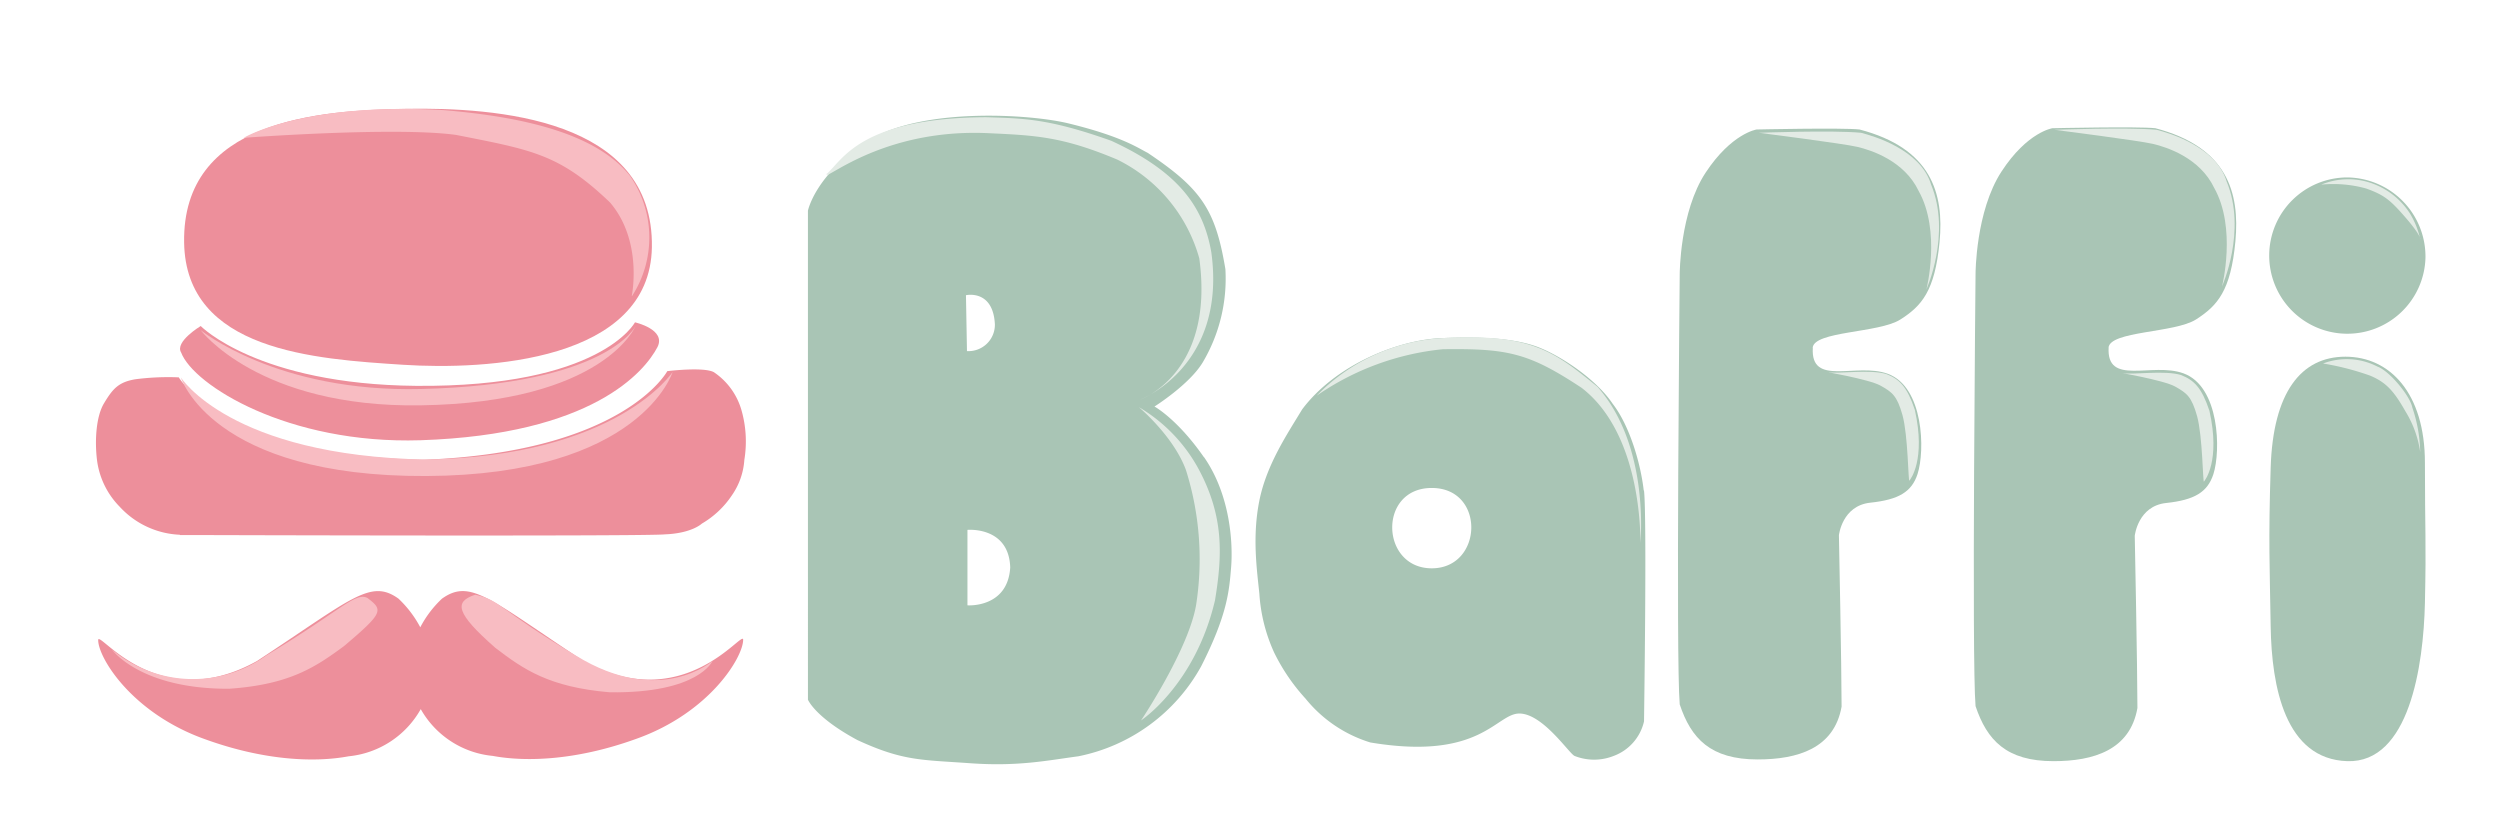 <?xml version="1.0" encoding="UTF-8"?>
<svg xmlns="http://www.w3.org/2000/svg" data-bbox="12.206 13.826 296.324 83.383" viewBox="0 0 318 104" data-type="color">
  <g>
    <path d="M74.22 84.08c-12-7.93-14.39-10.51-18-7.93a13.66 13.66 0 0 0-2.76 3.64 14 14 0 0 0-2.77-3.64c-3.57-2.57-5.93 0-18 7.93C20 91.15 12.49 80 12.49 81.42c0 2.24 4.29 9.32 13.65 12.63 7.26 2.62 13.68 3 18.21 2.15a11.85 11.85 0 0 0 9.17-6 11.8 11.8 0 0 0 9.15 5.95c4.53.84 10.95.47 18.21-2.15 9.37-3.31 13.65-10.4 13.65-12.63-.01-1.37-7.53 9.78-20.31 2.71Z" fill="#ed8f9b" data-color="1"></path>
    <path d="M73.27 83.4c-10-6-9.63-7.09-12.82-7.75C57.7 76.54 58 78 63 82.4c3.61 2.76 6.85 5 14.55 5.66 11.36.15 13.09-4 13.09-4S84 90 73.27 83.4" fill="#f8bcc2" data-color="2"></path>
    <path d="M33.94 83.33c9.28-5.57 11.28-8.09 12.81-7.26 2 1.53 2.06 1.84-3 6.12-3.64 2.68-6.9 4.88-14.6 5.42-11.37.05-14.92-5-14.92-5a16 16 0 0 0 19.72.71" fill="#f8bcc2" data-color="2"></path>
    <path d="M82.92 31.45C82.68 46 61.8 47.08 51.29 46.4 40 45.67 23.63 44.65 23.42 30.84c-.24-15.56 17-16.82 28.28-17S83.19 15 82.92 31.45" fill="#ed8f9b" data-color="1"></path>
    <path d="M22.91 68.06h2.5s56.82.18 59.17-.09c3.43-.13 4.7-1.37 4.7-1.37A11.63 11.63 0 0 0 93.1 63a8.91 8.91 0 0 0 1.58-4.5 14.49 14.49 0 0 0-.38-6.38 8.71 8.71 0 0 0-3.5-4.78c-1.31-.7-5.92-.13-5.92-.13s-5.5 10.35-31.23 11.28C28.69 58 22.74 48 22.74 48a32.57 32.57 0 0 0-5.51.24c-2.16.36-2.89 1.21-4 3.06-1 1.65-1.2 4.74-.89 7.23a10.3 10.3 0 0 0 2.88 5.92 11 11 0 0 0 7.64 3.57" fill="#ed8f9b" data-color="1"></path>
    <path d="M83.63 44.15C82 47.26 75.38 55.28 53.48 56c-16.84.53-28.87-7-30.44-11.16-.85-1.36 2.49-3.37 2.49-3.37s7.24 7.42 27.38 7.61c23.53.2 27.86-8.08 27.86-8.08s4 .9 2.86 3.15" fill="#ed8f9b" data-color="1"></path>
    <path d="M23 48s6.26 10 31.19 10.45c24.4-.38 31.37-11.14 31.37-11.14s-4 13.11-31.34 13.24S23 48 23 48" fill="#f8bcc2" data-color="2"></path>
    <path d="M80.4 37.65a13.72 13.72 0 0 0-.28-15.3C75.83 17 66.65 14.86 56.32 14 38.48 13 31 17.53 31 17.53s19.16-1.44 27-.37c9.74 1.92 13.17 2.45 19.6 8.6 4.21 4.94 2.76 11.88 2.76 11.88" fill="#f8bcc2" data-color="2"></path>
    <path d="M25.47 41.95s9.68 8 28.1 7.53c23.88-.58 27.3-8.05 27.3-8.05s-3.95 9.77-27.38 10.13c-20.64.31-28-9.61-28-9.61" fill="#f8bcc2" data-color="2"></path>
    <path d="M153.14 58.16c-3.38-4.87-6.29-6.45-6.29-6.45s4.45-2.8 6.14-5.62a20.87 20.87 0 0 0 2.88-11.86C154.6 26.62 152.78 24 146 19.45c-1.23-.62-3.28-2.09-10.07-3.75-4.94-1.21-18.73-2.06-25.48 2.2s-7.68 8.9-7.68 8.9V89s.9 2.24 6.3 5.14c5.8 2.68 8.14 2.5 14.28 2.94s9.78-.34 13.82-.88a23 23 0 0 0 15.61-11.43c3.37-6.63 3.58-9.67 3.82-12.64s-.08-9.15-3.46-14M123.06 77v-9.6s5.27-.48 5.44 4.77c-.3 5.18-5.4 4.83-5.4 4.83m-.1-32.3-.13-7.15s3.45-.79 3.68 3.7a3.36 3.36 0 0 1-3.55 3.41" fill="#a9c5b5" data-color="3"></path>
    <path d="M105.19 22.09c2-1.75 4.28-7.11 20.27-7.18 4.56.16 7.74.09 15.9 3 8.68 4 11.72 8.47 12.72 14.18 2 14.61-9.11 18.77-9.11 18.77s9.59-3.26 7.58-18a20 20 0 0 0-10.43-12.56c-7-2.94-10.42-3.08-16.4-3.36-13.93-.65-21.29 6.6-20.53 5.1" fill="#e3ebe5" data-color="4"></path>
    <path d="M144.92 51.82a20.48 20.48 0 0 1 7.37 7.53c3.46 6.24 3.19 11.29 2.26 17-2.52 10.76-9.41 15.29-9.41 15.29s6-8.94 7-14.66a37.73 37.73 0 0 0-1.29-17.2c-1.58-4.3-5.94-7.95-5.94-7.95" fill="#e3ebe5" data-color="4"></path>
    <path d="M209.08 62.37c-.38-3.35-1.76-8.18-3.94-11-2-3-6.32-5.94-9.32-7.15s-7.49-1.42-12.25-1.22c-5.55.14-13.66 3.35-17.94 9.08-1.85 3.07-4.52 7-5.44 11.6s-.31 8.8 0 11.83a21.25 21.25 0 0 0 1.88 7.49 24.75 24.75 0 0 0 4 5.87 17 17 0 0 0 8.23 5.57c14.13 2.37 16-3.73 19-3.68s6.35 5.18 7 5.4a6.73 6.73 0 0 0 4.94 0 6.14 6.14 0 0 0 3.88-4.4s.38-26 0-29.34m-27 9.87c-6.54 0-6.87-10.22 0-10.22s6.54 10.22 0 10.22" fill="#a9c5b5" data-color="3"></path>
    <path d="M167.51 50.3a24.27 24.27 0 0 1 16.07-7.3c11.23-.61 14.12 1.72 19.62 6.2 6.72 7.6 5.45 19.87 5.45 19.87s.4-13.74-7.5-19.76c-6.68-4.4-9.3-5-17.61-4.89a34.07 34.07 0 0 0-16 5.87" fill="#e3ebe5" data-color="4"></path>
    <path d="M230.59 44.24c-.31 5 5.52 1.85 9.52 3.3 4.6 1.67 4.77 9.79 3.8 12.76-.74 2.27-2.4 3.26-6 3.64s-4 4.14-4 4.14.34 16.93.34 21.8c-.94 5.32-5.58 6.72-10.68 6.72-6 0-8.46-2.66-9.91-7-.5-5.65 0-54.75 0-54.75s0-7.9 3.3-12.9 6.48-5.48 6.48-5.48 10.88-.24 13.09 0c9.1 2.38 10.78 8.09 10.18 14.32s-2.27 8.13-5 9.86-11 1.45-11.14 3.6" fill="#a9c5b5" data-color="3"></path>
    <path d="M223.72 16.89s9.37-.35 13 0c1.51.39 7.55 2.1 8.91 6.57 2.59 6.29-.59 13.35-.59 13.35s1.89-7.41-1-12.54c-1.82-3.81-6-5.17-7.79-5.59s-12.44-1.78-12.44-1.78" fill="#e3ebe5" data-color="4"></path>
    <path d="M232.64 47.35c1.22.22 5.24-.4 7.3.23 1.68.65 2.65 1.62 3.63 4.56 1.41 6.36-.56 8.84-.7 9s-.17-5.8-.87-8.32-1.33-2.94-2.8-3.77-7.79-1.9-6.57-1.68" fill="#e3ebe5" data-color="4"></path>
    <path d="M268.22 44.17c-.31 5 5.52 1.86 9.52 3.32 4.6 1.67 4.77 9.84 3.8 12.83-.74 2.28-2.4 3.28-6 3.66s-4 4.17-4 4.17.34 17 .34 21.91c-.94 5.35-5.58 6.76-10.68 6.76-6 0-8.46-2.68-9.91-7-.5-5.68 0-55 0-55s0-7.94 3.3-13 6.48-5.51 6.48-5.51 10.88-.24 13.09 0c9.1 2.39 10.77 8.13 10.18 14.4s-2.27 8.17-5 9.92-11 1.45-11.14 3.62" fill="#a9c5b5" data-color="3"></path>
    <path d="M270.11 47.47c1.22.22 5.24-.4 7.3.23 1.68.65 2.66 1.63 3.63 4.56 1.42 6.36-.56 8.84-.7 9s-.17-5.8-.87-8.32-1.33-2.94-2.79-3.77-7.79-1.9-6.57-1.68" fill="#e3ebe5" data-color="4"></path>
    <path d="M261.32 16.51s9.37-.35 13 0c1.51.39 7.55 2.1 8.91 6.57 2.59 6.29-.59 13.35-.59 13.35s1.89-7.41-1-12.54c-1.82-3.81-6-5.17-7.79-5.59s-12.44-1.78-12.44-1.78" fill="#e3ebe5" data-color="4"></path>
    <path d="M308.52 32.78a9.94 9.94 0 1 1-9.93-10.21 10.07 10.07 0 0 1 9.93 10.21" fill="#a9c5b5" data-color="3"></path>
    <path d="M298.33 45.37c5.67 0 10.12 4.65 10.12 13.49s.18 9.82 0 17.83-2 20.39-9.88 20.13-9.62-9.41-9.74-17.13-.3-10.71 0-20.23 3.84-14.09 9.51-14.09" fill="#a9c5b5" data-color="3"></path>
    <path d="M295.51 46.23a8.51 8.51 0 0 1 6.9.4c1.55.56 4.18 3.77 4.44 5.22a18.56 18.56 0 0 1 1 5.66 13.43 13.43 0 0 0-1.85-5.14c-1.45-2.55-2.42-3.72-4.55-4.6a34.54 34.54 0 0 0-6-1.54" fill="#e3ebe5" data-color="4"></path>
    <path d="M295.27 23.48a9 9 0 0 1 6.08-.28 9.54 9.54 0 0 1 5.16 3.9 10.41 10.41 0 0 1 1.34 3.33S308 30 306 27.69s-2.76-2.9-5.05-3.72a15.73 15.73 0 0 0-5.64-.49" fill="#e3ebe5" data-color="4"></path>
  </g>
</svg>
